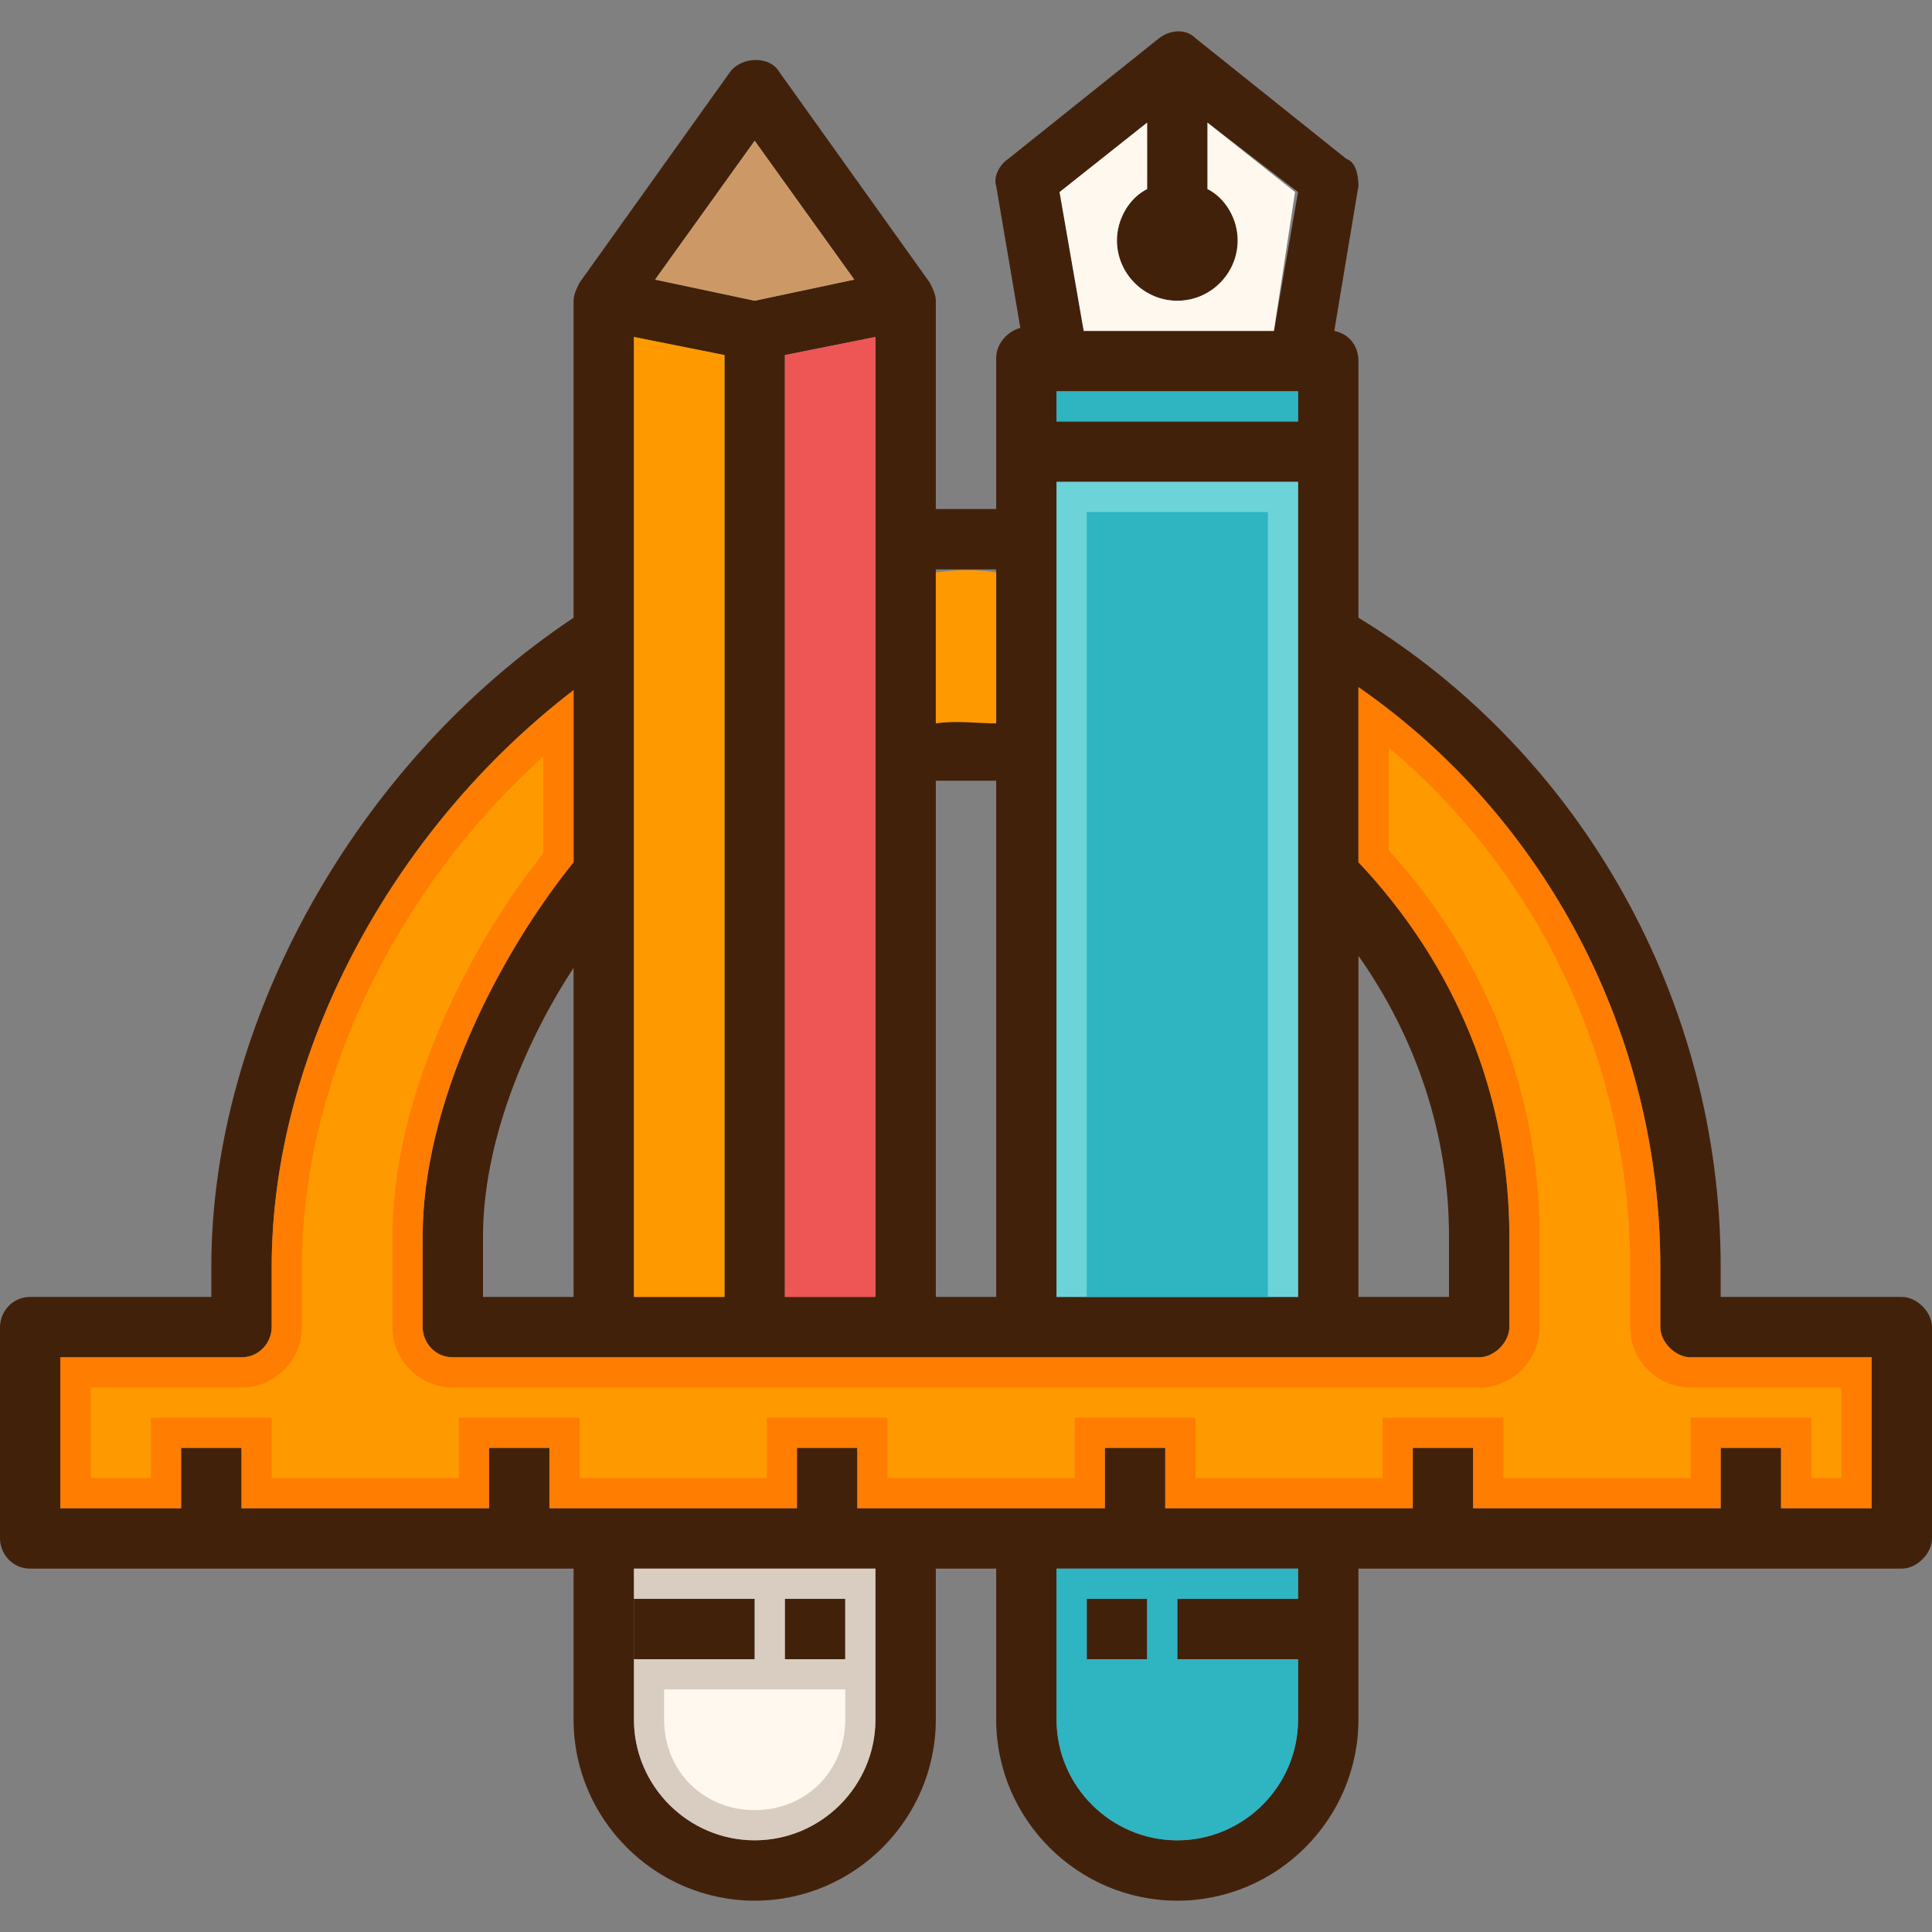 <?xml version="1.0" encoding="iso-8859-1"?>
<!-- Uploaded to: SVG Repo, www.svgrepo.com, Generator: SVG Repo Mixer Tools -->
<svg version="1.1" id="Layer_1" xmlns="http://www.w3.org/2000/svg" xmlns:xlink="http://www.w3.org/1999/xlink" 
	 viewBox="0 0 512 512" xml:space="preserve">
<rect x="0" y="0" width="512" height="512" fill="#808080" stroke="none"/>
<g>
	<rect x="168" y="423.7" style="fill:#42210B;" width="32" height="16"/>
	<path style="fill:#42210B;" d="M344,127.7h-64v216h64V127.7z M360,253.3v90.4h24v-16C384,300.5,375.2,274.9,360,253.3z M226.4,74.1
		L200,37.3l-26.4,36.8l26.4,5.6L226.4,74.1z M168,89.3v254.4h24V94.1L168,89.3z M152,343.7v-87.2c-13.6,20.8-24,47.2-24,71.2v16H152
		z M232,343.7V89.3l-24,4.8v249.6H232z M248,190.9c5.6,0,11.2,0,16,0v-40c-4.8,0-10.4,0-16,0V190.9z M264,206.9c-4.8,0-10.4,0-16,0
		v136.8h16V206.9z M168,455.7c0,17.6,14.4,32,32,32s32-14.4,32-32v-40h-64v8v16V455.7z M344,103.7h-64v8h64V103.7z M292.8,399.7v-16
		h16v16H352h22.4v-16h16v16H456v-16h16v16h24v-40h-48c-4,0-8-4-8-8v-16c0-61.6-30.4-119.2-80-153.6v46.4c25.6,26.4,40,61.6,40,99.2
		v24c0,4-4,8-8,8h-40h-80h-32h-80h-40c-4.8,0-8-4-8-8v-24c0-35.2,20-74.4,40-99.2v-45.6c-48,36.8-80,96-80,152.8v16c0,4-3.2,8-8,8
		H16v40h32v-16h16v16h65.6v-16h16v16H160h51.2v-16h16v16H240h32H292.8z M344,439.7h-32v-16h32v-8h-64v40c0,17.6,14.4,32,32,32
		s32-14.4,32-32V439.7z M312,79.7c-8.8,0-16-7.2-16-16c0-5.6,3.2-11.2,8-13.6V32.5l-23.2,18.4l6.4,36.8h50.4l6.4-36.8l-24-18.4v17.6
		c4.8,2.4,8,8,8,13.6C328,72.5,320.8,79.7,312,79.7z M246.4,74.9L246.4,74.9c0.8,1.6,1.6,3.2,1.6,4.8v55.2c5.6,0,10.4,0,16,0v-16
		v-24c0-4,3.2-7.2,6.4-8L264,49.3c-0.8-2.4,0.8-5.6,3.2-7.2l40-32c3.2-2.4,7.2-2.4,9.6,0l40,32c2.4,0.8,3.2,4,3.2,7.2l-6.4,38.4
		c4,0.8,6.4,4,6.4,8v24v44c59.2,36,96,101.6,96,172v8h48c4,0,8,4,8,8v56c0,4-4,8-8,8H360v40c0,26.4-21.6,48-48,48s-48-21.6-48-48
		v-40h-16v40c0,26.4-21.6,48-48,48s-48-21.6-48-48v-40H8c-4.8,0-8-4-8-8v-56c0-4,3.2-8,8-8h48v-8c0-64.8,38.4-133.6,96-172v-84
		c0-1.6,0.8-3.2,1.6-4.8l0,0l40-56c3.2-4,10.4-4,12.8,0L246.4,74.9z"/>
</g>
<path style="fill:#FF9900;" d="M264,151.7v40c-4.8,0-10.4-0.8-16,0v-40C253.6,150.9,259.2,150.9,264,151.7z"/>
<rect x="280" y="127.7" style="fill:#6CD3D8;" width="64" height="216"/>
<rect x="280" y="103.7" style="fill:#2FB4C2;" width="64" height="8"/>
<rect x="288" y="423.7" style="fill:#42210B;" width="16" height="16"/>
<path style="fill:#FFF8EF;" d="M296,63.7c0,8.8,7.2,16,16,16s16-7.2,16-16c0-5.6-3.2-11.2-8-13.6V32.5l23.2,18.4l-5.6,36.8h-50.4
	l-6.4-36.8L304,32.5v17.6C299.2,52.5,296,58.1,296,63.7z"/>
<path style="fill:#2FB4C2;" d="M304,439.7v-16h-16v16H304z M280,415.7h64v8h-32v16h32v16c0,17.6-14.4,32-32,32s-32-14.4-32-32V415.7
	z"/>
<polygon style="fill:#EE5656;" points="232,89.3 232,343.7 208,343.7 208,94.1 "/>
<polygon style="fill:#CC9966;" points="200,37.3 226.4,74.1 200,79.7 173.6,74.1 "/>
<rect x="208" y="423.7" style="fill:#42210B;" width="16" height="16"/>
<path style="fill:#D9CDC1;" d="M168,415.7v8h32v16h-32v16c0,17.6,14.4,32,32,32s32-14.4,32-32v-40H168z M224,439.7h-16v-16h16V439.7
	z"/>
<path style="fill:#FFF8EF;" d="M200,479.7c-13.6,0-24-10.4-24-24v-8h48v8C224,469.3,213.6,479.7,200,479.7z"/>
<polygon style="fill:#FF9900;" points="192,94.1 192,343.7 168,343.7 168,89.3 "/>
<path style="fill:#FF7D00;" d="M390.4,383.7h-16v16H352h-43.2v-16h-16v16H272h-32h-12.8v-16h-16v16H160h-14.4v-16h-16v16H64v-16H48
	v16H16v-40h48c4.8,0,8-4,8-8v-16c0-56.8,32-116,80-152.8v45.6c-20,24.8-40,64-40,99.2v24c0,4,3.2,8,8,8h40h80h32h80h40c4,0,8-4,8-8
	v-24c0-37.6-14.4-72-40-99.2v-46.4c49.6,34.4,80,92,80,153.6v16c0,4,4,8,8,8h48v40h-24v-16h-16v16h-65.6V383.7z"/>
<path style="fill:#FF9900;" d="M480,391.7v-16h-32v16h-49.6v-16h-32v16h-49.6v-16h-32v16h-49.6v-16h-32v16h-49.6v-16h-32v16H72v-16
	H40v16H24v-24h40c8.8,0,16-7.2,16-16v-16c0-48.8,24.8-100,64-135.2v25.6c-19.2,24-40,64-40,101.6v24c0,8.8,7.2,16,16,16h272
	c8.8,0,16-7.2,16-16v-24c0-38.4-14.4-74.4-40-102.4v-27.2c40,33.6,64,84,64,137.6v16c0,8.8,7.2,16,16,16h40v24H480z"/>
<rect x="288" y="135.7" style="fill:#2FB4C2;" width="48" height="208"/>
</svg>